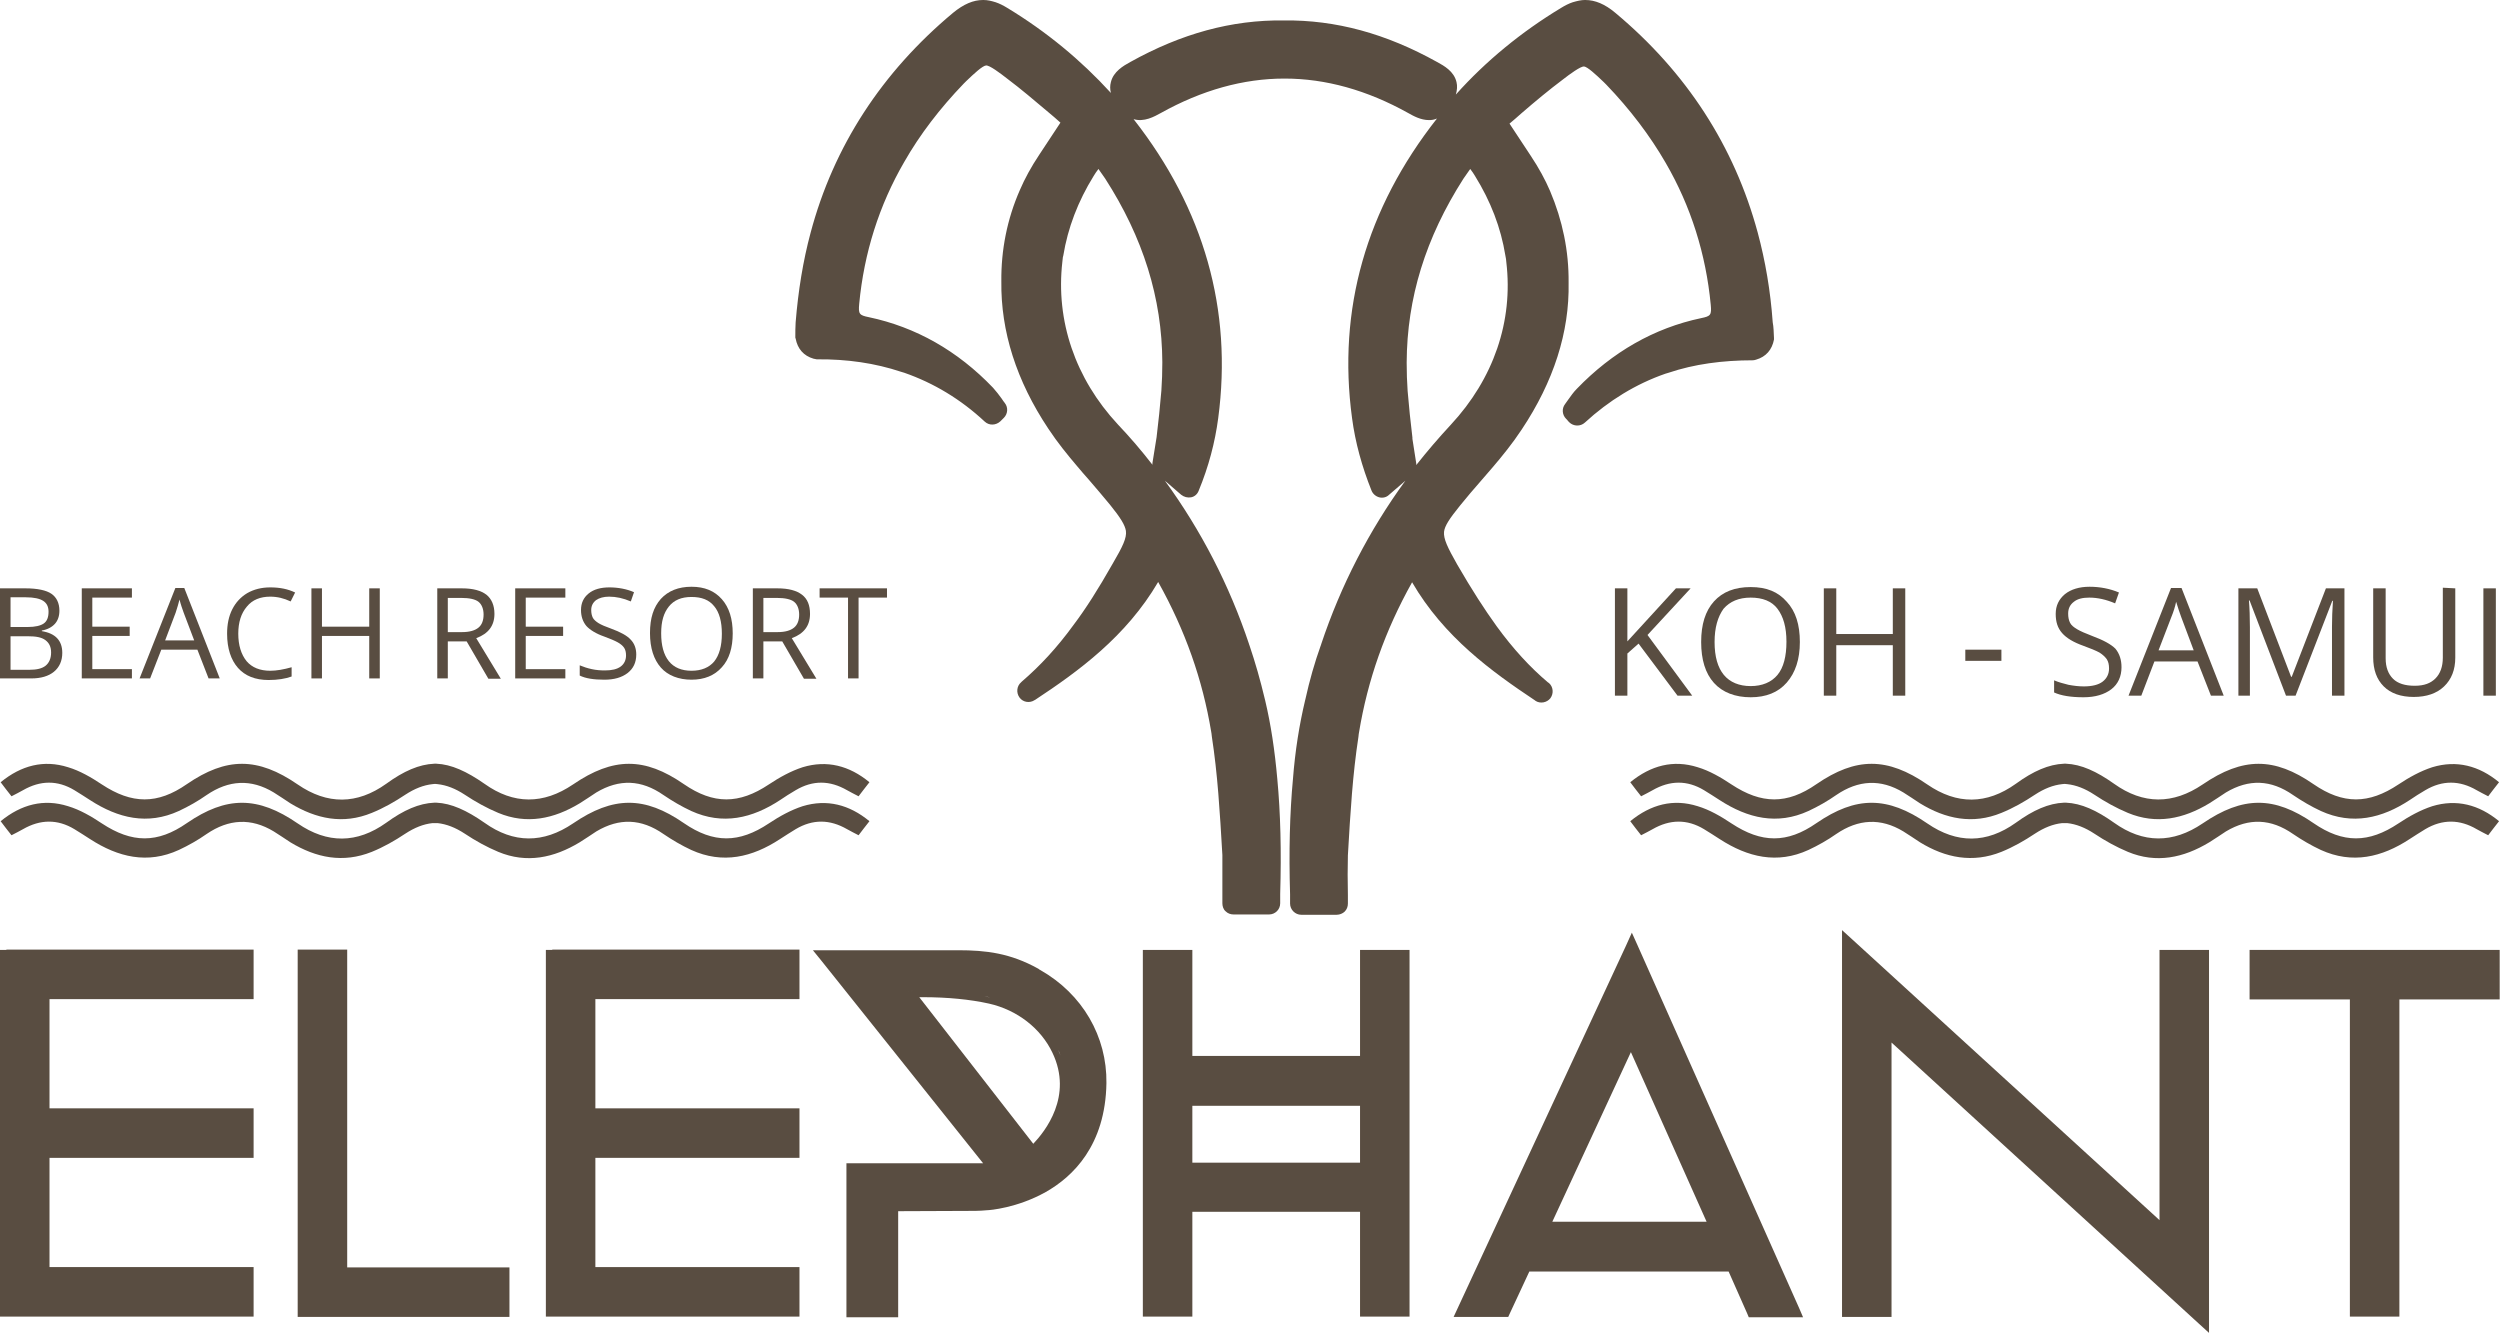 <?xml version="1.0" encoding="utf-8"?>
<!-- Generator: Adobe Illustrator 27.5.0, SVG Export Plug-In . SVG Version: 6.00 Build 0)  -->
<svg version="1.1" id="Layer_1" xmlns="http://www.w3.org/2000/svg" xmlns:xlink="http://www.w3.org/1999/xlink" x="0px" y="0px"
	 viewBox="0 0 782.7 417.2" style="enable-background:new 0 0 782.7 417.2;" xml:space="preserve">
<style type="text/css">
	.st0{fill:#594D41;}
</style>
<path class="st0" d="M555,100.9c-0.7-9.8-2.3-19.2-4.7-28.1c-7.3-27-22.3-50.2-44.6-68.8c-3.2-2.7-6.3-4-9.4-4c0,0-0.1,0-0.1,0
	c-1.2,0-2.4,0.3-3.8,0.7c-1.2,0.4-2.4,1-3.7,1.8c-12.4,7.5-23.5,16.6-32.9,27.1c0.4-1.4,0.5-2.7,0.2-3.9c-0.8-3.4-3.9-5.1-6.1-6.3
	l0,0c-16-8.9-31.7-13.2-48-13c-16.3-0.2-32,4.1-48,13c-2.2,1.2-5.3,3-6.1,6.3c-0.3,1.1-0.3,2.2,0,3.4c-9.4-10.3-20.2-19.2-32.4-26.6
	c-1.3-0.8-2.5-1.4-3.7-1.8c-1.3-0.4-2.5-0.7-3.8-0.7c0,0-0.1,0-0.1,0c-3.1,0-6.1,1.3-9.4,4c-22.3,18.6-37.4,41.8-44.6,68.8
	c-2.4,8.9-3.9,18.3-4.7,28.1c-0.1,1.5-0.1,3-0.1,4.6c0,0.2,0,0.4,0.1,0.5c0.6,3.2,2.5,5.4,5.6,6.3c0.3,0.1,0.7,0.1,1,0.2
	c9.5-0.1,18.3,1.2,26.4,3.9l1,0.3c9.2,3.2,17.7,8.3,25.2,15.3c1.4,1.3,3.5,1.2,4.9-0.1l0.2-0.2c0.1-0.1,0.1-0.1,0.2-0.2
	c0.1-0.1,0.3-0.3,0.4-0.4l0.3-0.3c1.2-1.2,1.4-3.2,0.3-4.6c-0.3-0.4-0.7-0.9-1-1.4c-0.8-1.1-1.7-2.3-2.7-3.4
	c-11.1-11.6-24.2-19-38.9-22.1c-3-0.6-3.3-1-3-4.2c1.5-15.8,6.2-30.8,14.1-44.4c4.9-8.6,11.2-16.8,18.6-24.5
	c0.3-0.3,0.5-0.5,0.8-0.8c2.5-2.4,5.1-4.8,6.2-4.9c1.1-0.1,4.3,2.3,6.6,4.1c4.4,3.3,8.6,6.9,13,10.6c1.2,1,2.5,2.1,3.7,3.2l-6.6,10
	c-2.6,3.9-4.6,7.6-6.1,11.1c-4,9.1-5.9,18.8-5.8,28.6c-0.2,15.6,4.7,31.1,14.7,46.1c2.9,4.4,6.1,8.3,8.9,11.6c1.3,1.5,2.5,3,3.8,4.4
	c2.2,2.6,4.5,5.2,6.6,7.8c3.4,4.2,4.7,6.4,5,8.2c0.3,2.2-1,4.9-4.1,10.2c-4.6,8.1-8.4,14.1-12.4,19.4c-5.1,7-10.4,12.7-16.1,17.6
	l-0.2,0.2c-1.4,1.2-1.6,3.3-0.5,4.8c1.1,1.5,3.2,1.8,4.7,0.8l0.2-0.1c13.5-8.9,28.5-19.8,38.5-36.9c8.5,15.2,13.9,30.6,16.6,46.9
	l0.1,0.6c0,0.3,0.1,0.6,0.1,0.9c1.8,11.7,2.5,23.3,3.3,37.1c0,3.9,0,8,0,12.5c0,0.4,0,0.9,0,1.3s0,0.9,0,1.3c0,0.9,0.3,1.9,1,2.5
	c0.7,0.7,1.6,1,2.5,1h11.1c1.9,0,3.5-1.5,3.5-3.5c0-0.4,0-0.9,0-1.3c0-0.5,0-1.1,0-1.6c0.4-13.5,0.1-25.3-0.9-36
	c-0.8-9-2-17-3.8-24.6l-0.1-0.4c-1.4-5.9-3-11.5-4.8-16.8c0,0,0-0.1-0.1-0.2l0-0.1c-6.2-18.6-15.1-35.8-26.4-51.3l5.1,4.4
	c0.9,0.7,2,1,3.1,0.8s2-1,2.4-2.1c3.1-7.5,5.1-15.1,6.1-22.7c4.5-33.9-4.4-65.4-26.5-93.6c3.3,1,6.5-0.8,8.5-1.9
	c12.9-7.2,25.9-10.8,38.7-10.8c0,0,0.1,0,0.1,0c12.8,0,25.8,3.6,38.7,10.8c1.6,0.9,3.9,2.2,6.5,2.2c0.8,0,1.6-0.1,2.5-0.5
	c-22.2,28.2-31.2,59.8-26.6,93.8c1,7.6,3.1,15.2,6.1,22.7c0.4,1,1.3,1.8,2.4,2.1s2.3,0,3.1-0.8l5.1-4.4
	c-11.3,15.5-20.2,32.7-26.4,51.3c0,0,0,0.1,0,0.1l-0.1,0.2c-1.9,5.3-3.5,10.9-4.8,16.8l-0.1,0.4c-1.8,7.6-3.1,15.6-3.8,24.6
	c-1,10.8-1.3,22.6-0.9,36.1c0,0.5,0,1.1,0,1.6c0,0.4,0,0.9,0,1.3c0,1.9,1.6,3.5,3.5,3.5h11.1c0.9,0,1.9-0.4,2.5-1
	c0.7-0.7,1-1.6,1-2.5c0-0.4,0-0.9,0-1.3c0-0.4,0-0.9,0-1.3c-0.1-4.5-0.1-8.6,0-12.5c0.8-13.8,1.5-25.4,3.3-37.1
	c0-0.3,0.1-0.6,0.1-0.9l0.1-0.6c2.7-16.3,8.1-31.7,16.6-46.9c10,17.2,25,28,38.5,37l0.1,0.1c1.5,1,3.6,0.6,4.7-0.8
	c1.1-1.5,0.9-3.6-0.5-4.8l-0.2-0.1c-5.7-4.8-11-10.6-16.1-17.6c-3.9-5.4-7.7-11.3-12.4-19.4c-3-5.3-4.3-8-4.1-10.2
	c0.2-1.8,1.6-4,5-8.2c2.1-2.6,4.4-5.3,6.6-7.8c1.3-1.5,2.5-2.9,3.8-4.4c2.8-3.3,6-7.2,8.9-11.6c10-15,15-30.5,14.7-46
	c0.1-9.9-1.9-19.5-5.8-28.7c-1.5-3.5-3.5-7.2-6.1-11.1l-6.6-10c1.3-1.1,2.5-2.1,3.7-3.2c4.4-3.8,8.6-7.3,13-10.6
	c2.3-1.8,5.5-4.1,6.6-4.1c1.1,0.1,3.7,2.5,6.2,4.9c0.3,0.3,0.5,0.5,0.8,0.8c7.4,7.7,13.7,16,18.6,24.5c7.9,13.6,12.6,28.6,14.1,44.4
	c0.3,3.2,0,3.6-3,4.2c-14.7,3.1-27.8,10.6-38.9,22.1c-1.1,1.1-1.9,2.3-2.7,3.4c-0.3,0.5-0.7,0.9-1,1.4c-1.1,1.4-0.9,3.4,0.3,4.6
	l0.3,0.3c0.1,0.1,0.2,0.2,0.3,0.4c0.1,0.1,0.2,0.1,0.2,0.2l0.2,0.2c1.3,1.3,3.5,1.4,4.9,0.1c7.5-6.9,16-12.1,25.2-15.3l1-0.3
	c8-2.7,16.9-3.9,26.4-3.9c0.3,0,0.7-0.1,1-0.2c3.1-0.9,5-3.1,5.6-6.3c0-0.2,0-0.4,0-0.5C555.3,104,555.3,102.4,555,100.9L555,100.9z
	 M458.2,55.9c0.7-1,1.4-2,2.1-3c0.6,0.8,1.1,1.5,1.5,2.2c4.9,7.9,8.1,16.2,9.5,24.9c0.1,0.4,0.1,0.7,0.2,1.1l0.1,1
	c2.2,18.5-4,36.5-17.4,50.9c-3.8,4.1-7.4,8.3-10.8,12.6c0-0.2,0-0.3,0-0.5l-1.2-7.7l0-0.4c-0.6-4.9-1.1-9.8-1.5-14.6
	c-0.2-2.8-0.3-5.8-0.3-8.9C440.5,93.3,446.3,74.5,458.2,55.9L458.2,55.9z M332.6,82l0.1-0.9c0-0.4,0.1-0.8,0.2-1.1
	c1.4-8.6,4.6-17,9.5-24.9c0.4-0.7,0.9-1.4,1.5-2.2c0.7,1,1.4,2,2.1,3c11.9,18.5,17.8,37.4,17.9,57.5c0,3.1-0.1,6-0.3,8.9
	c-0.4,4.8-0.9,9.7-1.5,14.6l-1.3,8.1c0,0.2,0,0.3,0,0.5c-3.4-4.4-7-8.6-10.8-12.6C336.6,118.5,330.5,100.4,332.6,82L332.6,82z"/>
<polygon class="st0" points="272.4,244.8 272.4,244.8 272.4,244.8 "/>
<path class="st0" d="M251.3,240.2c-3.7,1.2-7.3,3.2-10.6,5.4c-9.3,6.2-17.3,6.3-26.6-0.1c-12.3-8.5-22.1-8.5-34.7,0.1
	c-9.3,6.3-18.6,6.3-27.7-0.2c-5.6-3.9-10.4-6.1-15.1-6.3c-0.2,0-0.4,0-0.6,0c-4.8,0.2-9.6,2.3-15.1,6.3c-9.1,6.5-18.4,6.6-27.7,0.2
	c-12.5-8.6-22.3-8.6-34.7-0.1c-9.2,6.4-17.2,6.3-26.6,0.1c-3.3-2.2-6.9-4.3-10.6-5.4c-7.6-2.4-14.6-0.6-21.1,4.7
	c1.2,1.6,2.2,2.9,3.4,4.4c1.4-0.7,2.5-1.3,3.6-1.9c5.4-3.1,10.8-3.2,16.1,0c1.7,1,3.3,2.1,4.9,3.1c8.8,5.7,18,7.9,27.8,3.4
	c3-1.4,6-3.1,8.7-5c6.9-4.7,13.9-5.1,21-0.8c1.8,1.1,3.5,2.3,5.2,3.4c8.1,4.9,16.5,6.7,25.5,3c3.7-1.5,7.2-3.5,10.5-5.7
	c2.9-1.9,5.7-3,8.5-3.3c0.5-0.1,1.1-0.1,1.6,0c2.8,0.3,5.6,1.4,8.5,3.3c3.3,2.2,6.9,4.2,10.5,5.7c8.9,3.7,17.4,1.9,25.5-3
	c1.8-1.1,3.5-2.3,5.2-3.4c7.2-4.3,14.1-4,21,0.8c2.8,1.9,5.7,3.6,8.7,5c9.9,4.5,19.1,2.3,27.8-3.4c1.6-1.1,3.2-2.1,4.9-3.1
	c5.4-3.2,10.7-3.1,16.1,0c1.1,0.6,2.2,1.2,3.6,1.9c1.1-1.5,2.1-2.7,3.4-4.4C265.9,239.7,258.9,237.9,251.3,240.2L251.3,240.2z"/>
<polygon class="st0" points="272.4,256.9 272.4,256.9 272.4,256.9 "/>
<path class="st0" d="M251.3,252.4c-3.7,1.2-7.3,3.2-10.6,5.4c-9.3,6.2-17.3,6.3-26.6-0.1c-12.3-8.5-22.1-8.5-34.7,0.1
	c-9.3,6.3-18.6,6.3-27.7-0.2c-5.6-3.9-10.4-6.1-15.1-6.3c-0.2,0-0.4,0-0.6,0c-4.8,0.2-9.6,2.3-15.1,6.3c-9.1,6.5-18.4,6.6-27.7,0.2
	c-12.5-8.6-22.3-8.6-34.7-0.1c-9.2,6.4-17.2,6.3-26.6,0.1c-3.3-2.2-6.9-4.3-10.6-5.4c-7.6-2.4-14.6-0.6-21.1,4.7
	c1.2,1.6,2.2,2.9,3.4,4.4c1.4-0.7,2.5-1.3,3.6-1.9c5.4-3.1,10.8-3.2,16.1,0c1.7,1,3.3,2.1,4.9,3.1c8.8,5.7,18,7.9,27.8,3.4
	c3-1.4,6-3.1,8.7-5c6.9-4.7,13.9-5.1,21-0.8c1.8,1.1,3.5,2.3,5.2,3.4c8.1,4.9,16.5,6.6,25.5,3c3.7-1.5,7.2-3.5,10.5-5.7
	c2.9-1.9,5.7-3,8.5-3.3c0.5,0,1.1,0,1.6,0c2.8,0.3,5.6,1.4,8.5,3.3c3.3,2.2,6.9,4.2,10.5,5.7c8.9,3.7,17.4,1.9,25.5-3
	c1.8-1.1,3.5-2.3,5.2-3.4c7.2-4.3,14.1-4,21,0.8c2.8,1.9,5.7,3.6,8.7,5c9.9,4.5,19.1,2.3,27.8-3.4c1.6-1,3.2-2.1,4.9-3.1
	c5.4-3.2,10.7-3.1,16.1,0c1.1,0.6,2.2,1.2,3.6,1.9c1.1-1.5,2.1-2.7,3.4-4.4C265.9,251.9,258.9,250.1,251.3,252.4L251.3,252.4z"/>
<polygon class="st0" points="782.7,244.8 782.7,244.8 782.7,244.8 "/>
<path class="st0" d="M761.5,240.2c-3.7,1.2-7.3,3.2-10.6,5.4c-9.3,6.2-17.3,6.3-26.6-0.1c-12.3-8.5-22.1-8.5-34.7,0.1
	c-9.3,6.3-18.6,6.3-27.7-0.2c-5.5-3.9-10.3-6.1-15.1-6.3c-0.2,0-0.4,0-0.6,0c-4.8,0.2-9.6,2.3-15.1,6.3c-9.1,6.5-18.4,6.6-27.7,0.2
	c-12.5-8.6-22.3-8.6-34.7-0.1c-9.2,6.4-17.2,6.3-26.6,0.1c-3.3-2.2-6.9-4.3-10.6-5.4c-7.6-2.4-14.6-0.6-21.1,4.7
	c1.2,1.6,2.2,2.9,3.4,4.4c1.4-0.7,2.5-1.3,3.6-1.9c5.4-3.1,10.8-3.2,16.1,0c1.7,1,3.3,2.1,4.9,3.1c8.8,5.7,18,7.9,27.8,3.4
	c3-1.4,6-3.1,8.7-5c6.9-4.7,13.9-5.1,21-0.8c1.8,1.1,3.5,2.3,5.2,3.4c8,4.9,16.5,6.7,25.5,3c3.7-1.5,7.2-3.5,10.5-5.7
	c2.9-1.9,5.7-3,8.5-3.3c0.5-0.1,1-0.1,1.6,0c2.8,0.3,5.6,1.4,8.5,3.3c3.3,2.2,6.9,4.2,10.5,5.7c8.9,3.7,17.4,1.9,25.5-3
	c1.8-1.1,3.5-2.3,5.2-3.4c7.2-4.3,14.1-4,21,0.8c2.8,1.9,5.7,3.6,8.7,5c9.9,4.5,19.1,2.3,27.8-3.4c1.6-1.1,3.2-2.1,4.9-3.1
	c5.4-3.2,10.8-3.1,16.1,0c1.1,0.6,2.2,1.2,3.6,1.9c1.1-1.5,2.1-2.7,3.4-4.4C776.1,239.7,769.1,237.9,761.5,240.2L761.5,240.2z"/>
<polygon class="st0" points="782.7,256.9 782.7,256.9 782.7,256.9 "/>
<path class="st0" d="M761.5,252.4c-3.7,1.2-7.3,3.2-10.6,5.4c-9.3,6.2-17.3,6.3-26.6-0.1c-12.3-8.5-22.1-8.5-34.7,0.1
	c-9.3,6.3-18.6,6.3-27.7-0.2c-5.5-3.9-10.3-6.1-15.1-6.3c-0.2,0-0.4,0-0.6,0c-4.8,0.2-9.6,2.3-15.1,6.3c-9.1,6.5-18.4,6.6-27.7,0.2
	c-12.5-8.6-22.3-8.6-34.7-0.1c-9.2,6.4-17.2,6.3-26.6,0.1c-3.3-2.2-6.9-4.3-10.6-5.4c-7.6-2.4-14.6-0.6-21.1,4.7
	c1.2,1.6,2.2,2.9,3.4,4.4c1.4-0.7,2.5-1.3,3.6-1.9c5.4-3.1,10.8-3.2,16.1,0c1.7,1,3.3,2.1,4.9,3.1c8.8,5.7,18,7.9,27.8,3.4
	c3-1.4,6-3.1,8.7-5c6.9-4.7,13.9-5.1,21-0.8c1.8,1.1,3.5,2.3,5.2,3.4c8,4.9,16.5,6.6,25.5,3c3.7-1.5,7.2-3.5,10.5-5.7
	c2.9-1.9,5.7-3,8.5-3.3c0.5,0,1,0,1.6,0c2.8,0.3,5.6,1.4,8.5,3.3c3.3,2.2,6.9,4.2,10.5,5.7c8.9,3.7,17.4,1.9,25.5-3
	c1.8-1.1,3.5-2.3,5.2-3.4c7.2-4.3,14.1-4,21,0.8c2.8,1.9,5.7,3.6,8.7,5c9.9,4.5,19.1,2.3,27.8-3.4c1.6-1,3.2-2.1,4.9-3.1
	c5.4-3.2,10.8-3.1,16.1,0c1.1,0.6,2.2,1.2,3.6,1.9c1.1-1.5,2.1-2.7,3.4-4.4C776.1,251.9,769.1,250.1,761.5,252.4L761.5,252.4z"/>
<path class="st0" d="M529.8,217.8h-4.6L513,201.5l-3.5,3.1v13.2h-3.9v-33.6h3.9v16.6l15.2-16.6h4.6l-13.5,14.6L529.8,217.8
	L529.8,217.8z"/>
<path class="st0" d="M563.5,201c0,5.4-1.4,9.6-4.1,12.7c-2.7,3.1-6.5,4.6-11.3,4.6s-8.8-1.5-11.5-4.5s-4-7.3-4-12.8s1.3-9.7,4-12.7
	c2.7-3,6.5-4.5,11.5-4.5s8.6,1.5,11.3,4.6C562.2,191.4,563.5,195.6,563.5,201L563.5,201z M536.8,201c0,4.6,1,8,2.9,10.3
	s4.8,3.5,8.4,3.5s6.5-1.2,8.4-3.5c1.9-2.3,2.8-5.8,2.8-10.4s-1-7.9-2.8-10.3s-4.7-3.5-8.4-3.5s-6.5,1.2-8.5,3.5
	C537.8,193.1,536.8,196.5,536.8,201L536.8,201z"/>
<path class="st0" d="M596.5,217.8h-3.9V202h-17.7v15.8H571v-33.6h3.9v14.3h17.7v-14.3h3.9V217.8L596.5,217.8z"/>
<path class="st0" d="M615.3,206.9v-3.5h11.3v3.5H615.3z"/>
<path class="st0" d="M664.2,208.9c0,2.9-1.1,5.3-3.2,6.9s-5,2.5-8.7,2.5c-4,0-7-0.5-9.2-1.5v-3.8c1.4,0.6,2.9,1,4.5,1.4
	c1.6,0.3,3.2,0.5,4.8,0.5c2.6,0,4.6-0.5,5.9-1.5c1.3-1,2-2.4,2-4.1c0-1.2-0.2-2.1-0.7-2.9c-0.5-0.7-1.2-1.4-2.3-2.1
	c-1.1-0.6-2.8-1.3-5-2.1c-3.1-1.1-5.3-2.4-6.7-4s-2-3.5-2-6c0-2.6,1-4.6,2.9-6.2c1.9-1.5,4.5-2.3,7.7-2.3s6.4,0.6,9.2,1.8l-1.2,3.4
	c-2.8-1.2-5.5-1.8-8.1-1.8c-2.1,0-3.7,0.4-4.8,1.3c-1.2,0.9-1.8,2.1-1.8,3.7c0,1.2,0.2,2.1,0.6,2.9s1.2,1.4,2.2,2s2.6,1.3,4.7,2.1
	c3.5,1.3,5.9,2.6,7.3,4C663.6,204.7,664.2,206.6,664.2,208.9L664.2,208.9z"/>
<path class="st0" d="M692.2,217.8l-4.2-10.7h-13.5l-4.1,10.7h-4l13.3-33.7h3.3l13.2,33.7L692.2,217.8L692.2,217.8z M686.8,203.6
	l-3.9-10.4c-0.5-1.3-1-2.9-1.6-4.8c-0.3,1.5-0.8,3.1-1.5,4.8l-4,10.4H686.8L686.8,203.6z"/>
<path class="st0" d="M715.7,217.8L704.3,188h-0.2c0.2,2.4,0.3,5.2,0.3,8.4v21.4h-3.6v-33.6h5.9l10.6,27.7h0.2l10.7-27.7h5.8v33.6
	h-3.9v-21.6c0-2.5,0.1-5.2,0.3-8.1h-0.2l-11.5,29.7L715.7,217.8L715.7,217.8z"/>
<path class="st0" d="M768.7,184.2v21.7c0,3.8-1.2,6.8-3.5,9s-5.5,3.3-9.5,3.3s-7.2-1.1-9.4-3.3c-2.2-2.2-3.3-5.2-3.3-9.1v-21.6h3.9
	v21.9c0,2.8,0.8,4.9,2.3,6.4s3.8,2.2,6.8,2.2s5-0.8,6.5-2.3c1.5-1.5,2.3-3.7,2.3-6.5v-21.9L768.7,184.2L768.7,184.2z"/>
<path class="st0" d="M777.5,217.8v-33.6h3.9v33.6L777.5,217.8L777.5,217.8z"/>
<path class="st0" d="M427.8,297.4h-2v33.2h-52.5v-33.2h-15.5v114.8h15.5v-32.8h52.5v32.8h15.5V297.4H427.8z M425.8,364h-52.5v-17.8
	h52.5V364z M371.4,410.3h-11.5H371.4L371.4,410.3z M439.4,410.3h-11.5H439.4L439.4,410.3z"/>
<path class="st0" d="M2,297.4H0v114.8h79.4v-15.5H15.5v-34.2h63.9v-15.5H15.5v-34.2h63.9v-15.5H2z M2,410.3V299.4l0,0V410.3h75.4
	C77.4,410.3,2,410.3,2,410.3z M13.5,360.6L13.5,360.6h63.9l0,0H13.5z M13.5,311L13.5,311h63.9l0,0H13.5z"/>
<path class="st0" d="M108.7,396.8v-99.5H93.2v115h66.3v-15.5L108.7,396.8L108.7,396.8z M157.6,410.3H95.2v-111l0,0v111H157.6z"/>
<path class="st0" d="M512.7,296l-1.8-4l-1.8,4l-52.7,113.5l-1.3,2.8h17.1l0.5-1.1l6.1-13.1h62.4l5.8,13.1l0.5,1.2h17l-1.2-2.8
	L512.7,296L512.7,296z M482.9,384.5l25.8-55.5L482.9,384.5L482.9,384.5z M486,382.5l24.6-53.1l23.7,53.1H486z M537.4,384.5
	l-26.7-59.9l0,0L537.4,384.5L537.4,384.5z M470.9,410.3h-12.7l0,0H470.9l4.4-9.5L470.9,410.3z M548.8,410.3l-4.2-9.5L548.8,410.3
	h12.6H548.8z"/>
<path class="st0" d="M691.6,299.4v-2h-15.5v2l0,82.6L580,294.2l-3.3-3v121.1h15.5v-85.9l96.1,87.9l3.3,3v-4.5L691.6,299.4
	L691.6,299.4z M678.1,386.6L678.1,386.6l0-87.1L678.1,386.6z M578.6,295.7l25.4,23.2L578.6,295.7L578.6,295.7z M590.2,410.3h-11.5
	H590.2L590.2,410.3z M590.2,321.8L590.2,321.8l99.5,90.9L590.2,321.8z"/>
<path class="st0" d="M780.7,297.4h-76.4v15.5h31.4v99.3h15.5v-99.3h31.4v-15.5H780.7z M706.3,311L706.3,311h31.4l0,0H706.3z
	 M749.3,410.3h-11.5H749.3L749.3,410.3z M780.7,311h-31.4H780.7L780.7,311z"/>
<path class="st0" d="M325.7,303.7c-0.2-0.1-0.4-0.2-0.6-0.4c-8.8-4.9-16.4-5.8-25.1-5.8h-45.5l2.6,3.2l50.7,63.5H265v48.2h16.2
	v-33.2l24.2-0.1c1.2,0,2.4-0.1,3.6-0.2c0.8,0,9.5-0.7,18.4-5.7c8.5-4.8,18.7-14.6,19-34.1C346.6,324.5,338.9,311.2,325.7,303.7
	L325.7,303.7z M323.3,361l-19.7-25.4L323.3,361c0,0,10.1-8.5,10.5-21C333.4,352.5,323.3,361,323.3,361z M283.8,310.3
	C283.8,310.3,283.9,310.3,283.8,310.3c0.9,0,1.6,0,2.4-0.1C285.5,310.3,284.7,310.3,283.8,310.3
	C283.9,310.3,283.9,310.3,283.8,310.3L283.8,310.3z M287,310.2c0.5,0,1,0,1.6,0C288,310.2,287.5,310.2,287,310.2z M288.9,312.2
	c7.8,0,14.8,0.7,20.7,2c8.9,2,16.3,7.8,19.9,15.4c6.5,13.6-2.3,24.6-6,28.5l-35.7-45.9C288.2,312.2,288.5,312.2,288.9,312.2
	L288.9,312.2z M289.2,310.2c1,0,2,0,2.9,0C291.2,310.2,290.2,310.2,289.2,310.2z M292.4,310.3c0.9,0,1.8,0.1,2.7,0.1
	C294.2,310.3,293.3,310.3,292.4,310.3z M295.4,310.4c0.9,0,1.7,0.1,2.5,0.2C297.1,310.5,296.3,310.4,295.4,310.4z M298.4,310.6
	c0.8,0.1,1.6,0.1,2.4,0.2C300,310.7,299.3,310.7,298.4,310.6z M301.1,310.8c0.7,0.1,1.5,0.2,2.2,0.3
	C302.6,311,301.9,310.9,301.1,310.8z M303.5,311.1c0.7,0.1,1.4,0.2,2.1,0.3C304.9,311.3,304.2,311.2,303.5,311.1z M306,311.5
	c0.6,0.1,1.3,0.2,1.9,0.3C307.3,311.7,306.6,311.6,306,311.5z M308.2,311.9c0.6,0.1,1.2,0.2,1.8,0.4
	C309.4,312.2,308.8,312,308.2,311.9z M331.3,328.7c-0.8-1.6-1.6-3.1-2.7-4.5C329.6,325.7,330.5,327.2,331.3,328.7
	c0.3,0.6,0.5,1.1,0.7,1.7C331.8,329.9,331.5,329.3,331.3,328.7z M321.2,303.6c-1-0.5-1.9-0.9-2.9-1.2
	C319.2,302.8,320.2,303.2,321.2,303.6z M258.5,299.5L258.5,299.5l53.3,66.7l0,0L258.5,299.5z M279.1,410.5h-12.2H279.1L279.1,410.5z
	 M343.9,345.5c0.3-2,0.5-4.1,0.5-6.3l0,0C344.3,341.4,344.2,343.5,343.9,345.5z"/>
<path class="st0" d="M172.9,297.4h-2v114.8h79.4v-15.5h-63.9v-34.2h63.9v-15.5h-63.9v-34.2h63.9v-15.5H172.9z M248.4,398.8
	L248.4,398.8h-63.9l0,0H248.4z M248.4,349.1L248.4,349.1h-63.9l0,0H248.4z M248.4,299.4H173H248.4L248.4,299.4z"/>
<path class="st0" d="M0,184.2h8c3.7,0,6.5,0.6,8.1,1.7s2.5,2.9,2.5,5.3c0,1.7-0.5,3.1-1.4,4.1s-2.3,1.8-4.1,2.1v0.2
	c4.3,0.7,6.4,3,6.4,6.8c0,2.5-0.9,4.5-2.6,5.9c-1.7,1.4-4.1,2.1-7.1,2.1H0V184.2L0,184.2z M3.3,196.3h5.4c2.3,0,4-0.4,5-1.1
	s1.5-1.9,1.5-3.7c0-1.6-0.6-2.7-1.7-3.4s-2.9-1.1-5.4-1.1H3.3V196.3L3.3,196.3z M3.3,199.1v10.6h5.9c2.3,0,4-0.4,5.1-1.3
	s1.7-2.3,1.7-4.1c0-1.8-0.6-3-1.8-3.9s-3-1.2-5.4-1.2H3.3z"/>
<path class="st0" d="M41.3,212.4H25.6v-28.2h15.7v2.9H28.9v9.1h11.7v2.9H28.9v10.4h12.4V212.4L41.3,212.4z"/>
<path class="st0" d="M65.3,212.4l-3.5-9H50.5l-3.5,9h-3.3l11.2-28.3h2.8l11.1,28.3H65.3L65.3,212.4z M60.8,200.5l-3.3-8.7
	c-0.4-1.1-0.9-2.5-1.3-4.1c-0.3,1.2-0.7,2.6-1.2,4.1l-3.3,8.7H60.8L60.8,200.5z"/>
<path class="st0" d="M84.6,186.8c-3.1,0-5.6,1-7.3,3.1c-1.8,2.1-2.7,4.9-2.7,8.5s0.9,6.5,2.6,8.6c1.7,2,4.2,3,7.4,3
	c2,0,4.2-0.4,6.7-1.1v2.9c-1.9,0.7-4.4,1.1-7.2,1.1c-4.2,0-7.4-1.3-9.6-3.8s-3.4-6.1-3.4-10.7c0-2.9,0.5-5.4,1.6-7.6
	s2.7-3.9,4.7-5.1c2.1-1.2,4.5-1.8,7.2-1.8c3,0,5.5,0.5,7.8,1.6l-1.4,2.8C88.9,187.3,86.8,186.8,84.6,186.8L84.6,186.8z"/>
<path class="st0" d="M118.9,212.4h-3.3v-13.3h-14.8v13.3h-3.3v-28.2h3.3v12h14.8v-12h3.3V212.4z"/>
<path class="st0" d="M140.2,200.7v11.7h-3.3v-28.2h7.7c3.5,0,6,0.7,7.7,2c1.6,1.3,2.5,3.3,2.5,6c0,3.7-1.9,6.2-5.7,7.6l7.7,12.7
	h-3.9l-6.8-11.7H140.2L140.2,200.7z M140.2,197.9h4.5c2.3,0,4-0.5,5.1-1.4s1.6-2.3,1.6-4.1s-0.6-3.2-1.6-4s-2.9-1.2-5.3-1.2h-4.3
	L140.2,197.9L140.2,197.9z"/>
<path class="st0" d="M177,212.4h-15.7v-28.2H177v2.9h-12.4v9.1h11.7v2.9h-11.7v10.4H177V212.4L177,212.4z"/>
<path class="st0" d="M199.2,204.9c0,2.5-0.9,4.4-2.7,5.8s-4.2,2.1-7.3,2.1c-3.3,0-5.9-0.4-7.7-1.3v-3.2c1.2,0.5,2.4,0.9,3.8,1.2
	c1.4,0.3,2.7,0.4,4.1,0.4c2.2,0,3.8-0.4,4.9-1.2s1.7-2,1.7-3.5c0-1-0.2-1.8-0.6-2.4s-1.1-1.2-2-1.7s-2.3-1.1-4.2-1.8
	c-2.6-0.9-4.5-2.1-5.6-3.3c-1.1-1.3-1.7-3-1.7-5c0-2.2,0.8-3.9,2.4-5.2c1.6-1.3,3.8-1.9,6.5-1.9s5.4,0.5,7.7,1.5l-1,2.9
	c-2.3-1-4.6-1.5-6.8-1.5c-1.7,0-3.1,0.4-4.1,1.1c-1,0.8-1.5,1.8-1.5,3.1c0,1,0.2,1.8,0.5,2.4s1,1.2,1.8,1.7s2.2,1.1,3.9,1.7
	c3,1.1,5,2.2,6.1,3.4C198.6,201.4,199.2,203,199.2,204.9L199.2,204.9z"/>
<path class="st0" d="M229.4,198.3c0,4.5-1.1,8.1-3.4,10.6c-2.3,2.6-5.5,3.9-9.5,3.9s-7.4-1.3-9.6-3.8s-3.4-6.1-3.4-10.8
	s1.1-8.1,3.4-10.7c2.3-2.5,5.5-3.8,9.6-3.8s7.2,1.3,9.5,3.9S229.4,193.8,229.4,198.3L229.4,198.3z M207,198.3c0,3.8,0.8,6.7,2.4,8.7
	c1.6,2,4,3,7.1,3s5.5-1,7.1-2.9c1.6-2,2.4-4.9,2.4-8.7s-0.8-6.7-2.4-8.6c-1.6-2-3.9-2.9-7.1-2.9s-5.5,1-7.1,3S207,194.5,207,198.3
	L207,198.3z"/>
<path class="st0" d="M239,200.7v11.7h-3.3v-28.2h7.7c3.5,0,6,0.7,7.7,2s2.5,3.3,2.5,6c0,3.7-1.9,6.2-5.7,7.6l7.7,12.7h-3.9
	l-6.8-11.7H239L239,200.7z M239,197.9h4.5c2.3,0,4-0.5,5.1-1.4s1.6-2.3,1.6-4.1s-0.6-3.2-1.6-4s-2.9-1.2-5.3-1.2H239L239,197.9
	L239,197.9z"/>
<path class="st0" d="M268.8,212.4h-3.3v-25.3h-8.9v-2.9h21.1v2.9h-8.9V212.4L268.8,212.4z"/>
</svg>
